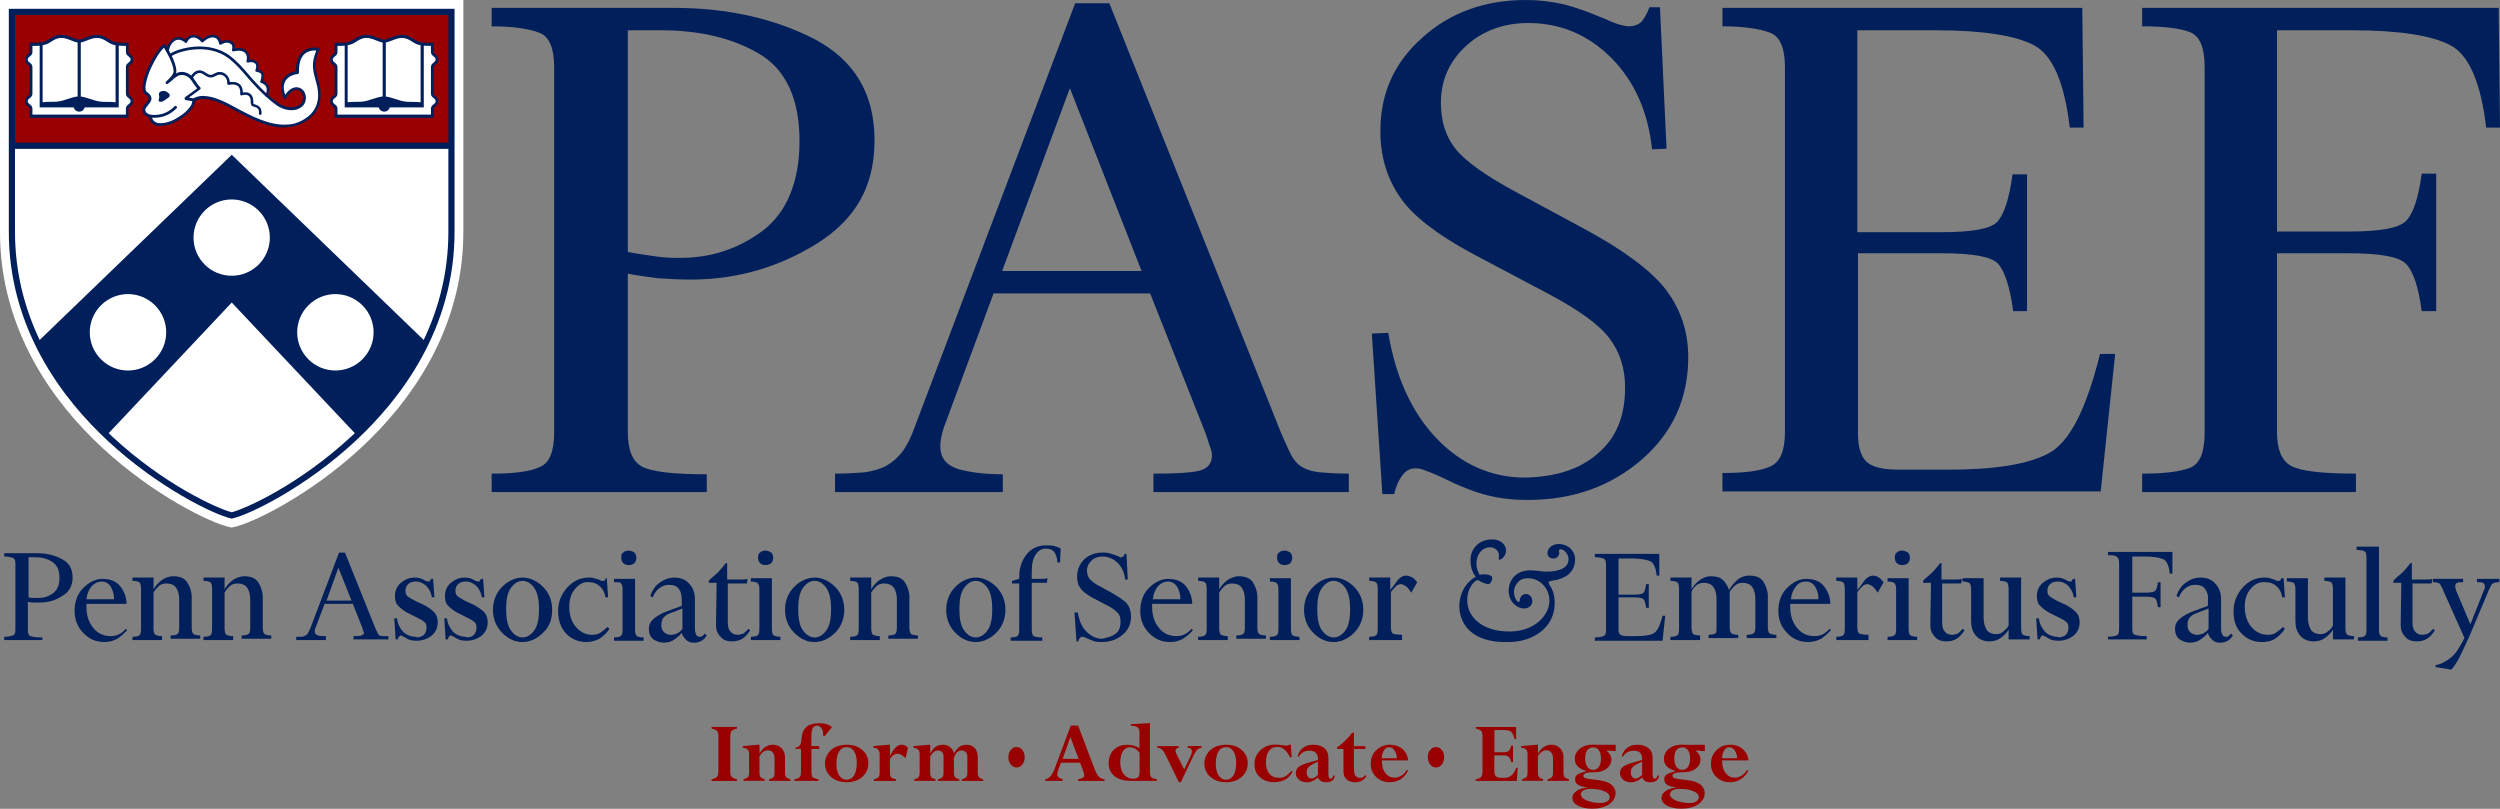 <?xml version="1.0" encoding="UTF-8"?>
<svg id="Layer_2" data-name="Layer 2" xmlns="http://www.w3.org/2000/svg" viewBox="0 0 380.04 122.95">
  <rect x="0" y="0" width="380.04" height="122.95" fill="#808080" stroke="none"/>
  <defs>
    <style>
      .cls-1 {
        fill: #011f5b;
      }

      .cls-2 {
        fill: #fff;
      }

      .cls-3 {
        fill: #900;
      }

      .cls-4 {
        isolation: isolate;
      }
    </style>
  </defs>
  <g id="Layer_3" data-name="Layer 3">
    <g>
      <path class="cls-1" d="M107.44,74.8h-32.7v-2.8c3.4,0,5.8-.3,7.3-1,1.5-.6,2.2-2.4,2.2-5.2V10.2c0-2.8-.7-4.6-2.2-5.2s-3.9-1-7.3-1V1.2h27.8c8,0,15.1,1.6,21.2,4.7,6.1,3.2,9.2,8.3,9.2,15.4s-2.9,12-8.7,15.7c-5.8,3.6-12.2,5.5-19.2,5.5-1.8,0-3.4-.1-5-.2-1.5-.2-3.1-.4-4.6-.7v24.1c0,2.7,.7,4.4,2.1,5.2,1.4,.8,4.7,1.2,9.9,1.2v2.7Zm8.6-39.8c3.6-2.8,5.5-7.4,5.5-13.6s-2-10.8-6.1-13.2c-4-2.4-9.1-3.6-15-3.6h-5V38.3c1.5,.3,3,.5,4.4,.7s2.6,.2,3.6,.2c4.7,0,8.9-1.4,12.6-4.2Z"/>
      <path class="cls-1" d="M152.44,74.8h-25.5v-2.8c1.7,0,3.2-.1,4.5-.2,1.3-.2,2.4-.5,3.3-1s1.7-1.2,2.4-2.1,1.3-2.1,1.8-3.5L163.44,.5h5.2l26.1,65.3c.6,1.4,1.1,2.5,1.5,3.3s1,1.5,1.7,1.9,1.6,.7,2.7,.8c1.1,.1,2.6,.2,4.4,.2v2.8h-29.7v-2.8c3.2,0,5.4-.1,6.8-.4s2.1-1.1,2.1-2.4c0-.3-.1-.8-.3-1.3s-.4-1.3-.7-2.1l-8.4-21.2h-23.8l-7.6,20.5c-.3,1-.5,1.9-.5,2.7,0,1.8,.9,2.9,2.7,3.5,1.8,.5,4,.8,6.8,.8v2.7Zm-.1-33.6h21.2l-10.9-27.8-10.3,27.8Z"/>
      <path class="cls-1" d="M242.94,68.9c2.8-2.4,4.1-5.7,4.1-10,0-2.9-.8-5.4-2.4-7.5-1.6-2.1-4.7-4.3-9.2-6.7l-11.9-6.3c-5.1-2.8-8.7-5.5-10.7-8.4s-3-6.2-3-10.1c0-5.7,2.1-10.4,6.4-14.2,4.2-3.8,9.5-5.7,15.7-5.7,1.9,0,3.7,.2,5.5,.6s4,1.2,6.6,2.3c1.1,.5,1.9,.8,2.4,.9,.4,.1,.8,.2,1.2,.2,.7,0,1.3-.2,1.8-.6,.4-.4,.9-1.2,1.3-2.3h1.6l1,21.5-2.2,.1c-.6-5.7-2.7-10.4-6.2-13.9s-7.7-5.3-12.6-5.3c-3.8,0-7,1.2-9.5,3.5s-3.8,5.2-3.8,8.6c0,2.8,.7,5.1,2.2,7s4.7,4.2,9.6,6.8l10.2,5.5c5.7,3.1,9.8,6.1,12.1,9,2.3,3,3.5,6.4,3.5,10.4,0,6.2-2.3,11.4-7,15.5s-10.5,6.2-17.4,6.2c-2.1,0-4.1-.2-6.1-.7s-4.3-1.4-7.1-2.8c-1.3-.6-2.2-.9-2.7-1.1s-.9-.2-1.2-.2c-.7,0-1.4,.3-1.9,1-.5,.6-1,1.6-1.3,2.9h-1.8l-1.6-24.4,2.5-.1c1.1,6.6,3.5,12,7.3,16s8.4,6,13.5,6c4.7-.1,8.4-1.3,11.1-3.7Z"/>
      <path class="cls-1" d="M308.24,47.3h-2.2c-.5-3.7-1.3-6.1-2.3-7.2s-3.9-1.6-8.6-1.6h-12.7v27.4c0,2.4,.6,3.9,1.7,4.6s2.7,.9,4.7,.9h7.2c7.1,0,12.3-.8,15.4-2.5,3.2-1.7,5.7-6.7,7.8-15.1h2.3l-2.2,20.9h-57.5v-2.8c3.4,0,5.8-.3,7.3-1s2.2-2.4,2.2-5.2V10.2c0-2.8-.7-4.6-2.2-5.2s-3.9-1-7.3-1V1.2h54.7l.2,18.2h-2.1c-.8-6.8-2.6-11-5.4-12.5s-7.8-2.3-15.1-2.3h-11.8v30.7h12.7c4.7,0,7.6-.5,8.6-1.6s1.8-3.5,2.3-7.2h2.2v20.8h.1Z"/>
      <path class="cls-1" d="M325.64,74.8v-2.8c3.4,0,5.8-.3,7.3-.9s2.2-2.4,2.2-5.3V10.2c0-2.9-.7-4.7-2.2-5.3-1.5-.6-3.9-.9-7.3-.9V1.2h54.2l.2,18.2h-2.1c-.8-6.8-2.6-11-5.4-12.5s-7.8-2.3-15.1-2.3h-11.3v30.6h10.8c4.8,0,7.7-.5,8.8-1.6,1.1-1.1,1.9-3.5,2.4-7.2h2.2v20.9h-2.2c-.5-3.7-1.3-6.1-2.4-7.2-1.1-1.1-4-1.6-8.8-1.6h-10.8v27.2c0,2.6,.7,4.3,2.1,5.1,1.4,.8,4.7,1.2,9.9,1.2v2.8h-32.5Z"/>
      <g class="cls-4">
        <path class="cls-1" d="M6.44,97.3H.64v-.5c.6,0,1-.1,1.3-.2,.3-.1,.4-.4,.4-.9v-10c0-.5-.1-.8-.4-.9-.3-.1-.7-.2-1.3-.2v-.5H5.64c1.4,0,2.7,.3,3.8,.9,1.1,.6,1.6,1.5,1.6,2.8,0,1.2-.5,2.2-1.6,2.8-1,.7-2.2,1-3.5,1h-.9c-.3,0-.6-.1-.8-.1v4.3c0,.5,.1,.8,.4,.9,.3,.1,.8,.2,1.8,.2v.4Zm1.6-7.1c.7-.5,1-1.3,1-2.4,0-1.2-.4-1.9-1.1-2.4-.8-.5-1.7-.7-2.7-.7h-.9v6.1c.3,.1,.5,.1,.8,.1h.7c.8,0,1.5-.2,2.2-.7Z"/>
        <path class="cls-1" d="M17.84,97.1c-.6,.3-1.2,.5-1.9,.5-1.3,0-2.3-.4-3.2-1.3s-1.4-2-1.4-3.4,.4-2.6,1.3-3.5c.9-.9,1.9-1.4,2.9-1.4,1.3,0,2.2,.4,2.8,1.2,.6,.8,.9,1.7,.9,2.6h-6.1v.4c0,1.3,.3,2.3,1,3.2s1.6,1.3,2.7,1.3c.5,0,.9-.1,1.3-.3s.7-.5,1-.8l.2,.2c-.4,.4-.9,.9-1.5,1.3Zm-3.9-8c-.4,.5-.7,1.1-.8,2h4.2c0-.8-.2-1.4-.5-1.9s-.8-.8-1.4-.8c-.5,0-1,.2-1.5,.7Z"/>
        <path class="cls-1" d="M24.64,97.3h-4.5v-.5c.5,0,.9-.1,1-.2,.2-.1,.3-.4,.3-1v-6.1c0-.5-.1-.9-.3-1s-.5-.2-1-.2v-.5h3.2v1.8c.2-.4,.6-.9,1.1-1.3s1.2-.7,1.9-.7c1,0,1.7,.3,2.1,.9s.7,1.4,.7,2.2v4.7c0,.5,.1,.9,.3,1,.2,.1,.5,.2,1,.2v.5h-4.5v-.5c.5,0,.9-.1,1-.2,.2-.1,.3-.4,.3-1v-4.3c0-.8-.2-1.4-.5-1.8s-.8-.6-1.4-.6c-.5,0-.9,.1-1.2,.4-.3,.3-.6,.6-.8,1v5.4c0,.5,.1,.9,.3,1,.2,.1,.5,.2,1,.2v.6Z"/>
        <path class="cls-1" d="M35.44,97.3h-4.5v-.5c.5,0,.9-.1,1-.2,.2-.1,.3-.4,.3-1v-6.1c0-.5-.1-.9-.3-1s-.5-.2-1-.2v-.5h3.2v1.8c.2-.4,.6-.9,1.1-1.3s1.2-.7,1.9-.7c1,0,1.7,.3,2.1,.9s.7,1.4,.7,2.2v4.7c0,.5,.1,.9,.3,1s.5,.2,1,.2v.5h-4.5v-.5c.5,0,.9-.1,1-.2,.2-.1,.3-.4,.3-1v-4.3c0-.8-.2-1.4-.5-1.8s-.8-.6-1.4-.6c-.5,0-.9,.1-1.2,.4s-.6,.6-.8,1v5.4c0,.5,.1,.9,.3,1s.5,.2,1,.2v.6Z"/>
        <path class="cls-1" d="M49.64,97.3h-4.6v-.5h.8c.2,0,.4-.1,.6-.2,.2-.1,.3-.2,.4-.4l.3-.6,4.4-11.6h.9l4.7,11.7,.3,.6c.1,.2,.2,.3,.3,.3,.1,.1,.3,.1,.5,.1h.8v.5h-5.3v-.5c.6,0,1,0,1.2-.1s.4-.2,.4-.4q0-.1-.1-.2c0-.1-.1-.2-.1-.4l-1.5-3.8h-4.3l-1.4,3.7c-.1,.2-.1,.3-.1,.5,0,.3,.2,.5,.5,.6s.7,.1,1.2,.1v.6h.1Zm0-6h3.8l-2-5-1.8,5Z"/>
        <path class="cls-1" d="M64.34,96.6c.3-.3,.5-.6,.5-1.2,0-.4-.1-.7-.4-.9-.2-.2-.6-.4-1-.6l-1.6-.8c-.5-.3-.9-.6-1.3-1-.4-.4-.5-.9-.5-1.5,0-.8,.3-1.5,.9-2s1.3-.8,2.1-.8c.5,0,.9,.1,1.3,.3,.3,.2,.6,.3,.8,.3,.1,0,.2,0,.2-.1,.1-.1,.1-.2,.2-.3h.3l.2,2.8h-.4c-.1-.8-.5-1.4-.9-1.8-.5-.4-1-.6-1.5-.6s-.9,.1-1.2,.4-.4,.6-.4,1,.1,.7,.4,.9c.3,.2,.6,.4,1,.6l1.5,.7c.5,.3,1,.6,1.4,1s.6,.9,.6,1.6c0,.8-.3,1.5-.9,2s-1.4,.8-2.3,.8c-.7,0-1.2-.1-1.6-.4-.4-.2-.7-.4-.8-.4s-.2,.1-.3,.2-.1,.3-.2,.4h-.3l-.2-3.2h.4c.1,.8,.4,1.4,.9,2,.5,.5,1.2,.8,1.9,.8,.4,.2,.8,0,1.2-.2Z"/>
        <path class="cls-1" d="M71.94,96.6c.3-.3,.5-.6,.5-1.2,0-.4-.1-.7-.4-.9-.2-.2-.6-.4-1-.6l-1.6-.8c-.5-.3-.9-.6-1.3-1s-.5-.9-.5-1.5c0-.8,.3-1.5,.9-2s1.3-.8,2.1-.8c.5,0,.9,.1,1.3,.3,.3,.2,.6,.3,.8,.3,.1,0,.2,0,.2-.1,.1-.1,.1-.2,.2-.3h.3l.2,2.8h-.4c-.1-.8-.5-1.4-.9-1.8-.5-.4-1-.6-1.5-.6s-.9,.1-1.2,.4-.4,.6-.4,1,.1,.7,.4,.9c.3,.2,.6,.4,1,.6l1.5,.7c.5,.3,1,.6,1.4,1s.6,.9,.6,1.6c0,.8-.3,1.5-.9,2s-1.4,.8-2.3,.8c-.7,0-1.2-.1-1.6-.4-.4-.2-.7-.4-.8-.4s-.2,.1-.3,.2c-.1,.1-.1,.3-.2,.4h-.3l-.2-3.2h.4c.1,.8,.4,1.4,.9,2,.5,.5,1.2,.8,1.9,.8,.5,.2,.9,0,1.2-.2Z"/>
        <path class="cls-1" d="M82.54,96.2c-.9,.9-2,1.4-3.1,1.4-1.2,0-2.2-.5-3.1-1.4s-1.4-2.1-1.4-3.5,.5-2.6,1.4-3.5,2-1.4,3.1-1.4,2.2,.5,3.1,1.4,1.4,2.1,1.4,3.5c0,1.4-.4,2.6-1.4,3.5Zm-1.3-6.8c-.5-.7-1.1-1.1-1.8-1.1s-1.3,.4-1.8,1.1-.7,1.8-.7,3.2,.2,2.5,.7,3.2,1.1,1.1,1.8,1.1,1.3-.4,1.8-1.1,.7-1.8,.7-3.2-.2-2.4-.7-3.2Z"/>
        <path class="cls-1" d="M87.44,89.5c-.6,.7-.9,1.6-.9,2.7,0,1.2,.3,2.3,1,3.1,.7,.8,1.5,1.2,2.5,1.2,.5,0,.9-.1,1.2-.3,.3-.2,.7-.5,1.1-.9l.3,.3c-.4,.6-.9,1.1-1.5,1.5-.6,.3-1.3,.5-2,.5-1.2,0-2.2-.4-3.1-1.3-.8-.9-1.2-2-1.2-3.4s.5-2.6,1.4-3.6,2-1.5,3.3-1.5c.3,0,.5,0,.8,.1,.2,.1,.5,.1,.9,.3,.1,.1,.2,.1,.3,.1h.2c.1,0,.2,0,.2-.1s.1-.2,.2-.3h.1l.2,2.9h-.4c-.1-.7-.4-1.3-.9-1.7-.4-.4-1-.6-1.6-.6-.8-.1-1.5,.3-2.1,1Z"/>
        <path class="cls-1" d="M94.34,88.6c-.1-.1-.5-.1-1-.1v-.5h3.2v7.7c0,.5,.1,.9,.3,1,.2,.1,.5,.2,1,.2v.5h-4.5v-.5c.5,0,.9-.1,1-.2,.2-.1,.3-.4,.3-1v-6.1c0-.5-.1-.8-.3-1Zm.4-4.6c.2-.2,.5-.3,.8-.3s.6,.1,.9,.3c.2,.2,.3,.5,.3,.8s-.1,.6-.3,.8-.5,.3-.9,.3c-.3,0-.6-.1-.8-.3s-.3-.5-.3-.8,0-.6,.3-.8Z"/>
        <path class="cls-1" d="M103.24,89.6c-.3-.5-.8-.7-1.6-.7-.5,0-1,.2-1.4,.5s-.8,.8-1,1.4l-.4-.2c.3-.8,.7-1.5,1.4-2,.7-.5,1.4-.8,2.3-.8s1.7,.3,2.2,.9c.6,.6,.9,1.4,.9,2.4v4.6c0,.3,.1,.6,.2,.8,.1,.2,.3,.3,.5,.3s.3,0,.4-.1,.3-.2,.4-.4l.3,.3c-.2,.3-.4,.6-.8,.8-.3,.2-.7,.3-1.1,.3-.5,0-.9-.1-1.2-.4s-.6-.6-.7-1.1c-.3,.4-.7,.7-1.1,1s-1,.5-1.6,.5-1.1-.2-1.6-.5c-.5-.4-.7-.9-.7-1.6s.3-1.2,.8-1.6,1.2-.8,2-1.1l2.2-.8v-.8c0-.7-.1-1.3-.4-1.7Zm-1.3,3.6c-.4,.1-.8,.4-1,.6-.3,.3-.4,.7-.4,1.2s.1,.8,.4,1.1c.3,.3,.7,.4,1.1,.4,.3,0,.6-.1,.9-.2,.3-.2,.6-.4,.8-.7v-3.1l-1.8,.7Z"/>
        <path class="cls-1" d="M109.04,87.1c.5-.5,.9-1,1.3-1.5h.2v2.5h1.6c.7,0,1.2,0,1.5-.1l-.1,.7h-2.9v6c0,.5,.1,1,.4,1.3,.2,.3,.6,.5,1.1,.5,.3,0,.6-.1,.9-.2,.2-.2,.5-.4,.7-.7l.3,.2c-.3,.5-.7,1-1.2,1.3s-1,.4-1.6,.4c-.7,0-1.3-.2-1.7-.7-.5-.5-.7-1.1-.7-1.8l.1-6.4h-1.2v-.3c.2-.3,.8-.7,1.3-1.2Z"/>
        <path class="cls-1" d="M115.14,88.6c-.2-.1-.5-.2-1-.2v-.5h3.2v7.7c0,.5,.1,.9,.3,1,.2,.1,.5,.2,1,.2v.5h-4.5v-.5c.5,0,.9-.1,1-.2,.2-.1,.3-.4,.3-1v-6.1c0-.4-.1-.7-.3-.9Zm.4-4.6c.2-.2,.5-.3,.8-.3s.6,.1,.9,.3c.2,.2,.3,.5,.3,.8s-.1,.6-.3,.8-.5,.3-.9,.3c-.3,0-.6-.1-.8-.3s-.3-.5-.3-.8,0-.6,.3-.8Z"/>
        <path class="cls-1" d="M126.94,96.2c-.9,.9-2,1.4-3.1,1.4-1.2,0-2.2-.5-3.1-1.4s-1.4-2.1-1.4-3.5,.5-2.6,1.4-3.5,2-1.4,3.1-1.4,2.2,.5,3.1,1.4,1.4,2.1,1.4,3.5c0,1.4-.5,2.6-1.4,3.5Zm-1.3-6.8c-.5-.7-1.1-1.1-1.8-1.1s-1.3,.4-1.8,1.1-.7,1.8-.7,3.2,.2,2.5,.7,3.2,1.1,1.1,1.8,1.1,1.3-.4,1.8-1.1,.7-1.8,.7-3.2-.2-2.4-.7-3.2Z"/>
        <path class="cls-1" d="M133.74,97.3h-4.5v-.5c.5,0,.9-.1,1-.2,.2-.1,.3-.4,.3-1v-6.1c0-.5-.1-.9-.3-1s-.5-.2-1-.2v-.5h3.2v1.8c.2-.4,.6-.9,1.1-1.3s1.2-.7,1.9-.7c1,0,1.7,.3,2.1,.9s.7,1.4,.7,2.2v4.7c0,.5,.1,.9,.3,1s.5,.2,1,.2v.5h-4.5v-.5c.5,0,.9-.1,1-.2,.2-.1,.3-.4,.3-1v-4.3c0-.8-.2-1.4-.5-1.8s-.8-.6-1.4-.6c-.5,0-.9,.1-1.2,.4s-.6,.6-.8,1v5.4c0,.5,.1,.9,.3,1s.5,.2,1,.2v.6h0Z"/>
        <path class="cls-1" d="M151.44,96.2c-.9,.9-2,1.4-3.1,1.4-1.2,0-2.2-.5-3.1-1.4s-1.4-2.1-1.4-3.5,.5-2.6,1.4-3.5,2-1.4,3.1-1.4,2.2,.5,3.1,1.4c.9,.9,1.4,2.1,1.4,3.5,0,1.4-.5,2.6-1.4,3.5Zm-1.3-6.8c-.5-.7-1.1-1.1-1.8-1.1s-1.3,.4-1.8,1.1-.7,1.8-.7,3.2,.2,2.5,.7,3.2,1.1,1.1,1.8,1.1,1.3-.4,1.8-1.1,.7-1.8,.7-3.2c0-1.4-.2-2.4-.7-3.2Z"/>
        <path class="cls-1" d="M157.14,96.7c.2,.1,.6,.2,1.3,.2v.5h-4.8v-.5c.5,0,.9-.1,1-.2,.2-.1,.3-.4,.3-1v-7h-1.1v-.4l1.1-.3v-.3c0-1.4,.4-2.5,1.1-3.4,.7-.9,1.7-1.4,3-1.4,.4,0,.8,0,1.2,.1s.7,.2,1,.4l-.1,2.1h-.4c0-.6-.2-1.1-.4-1.5-.3-.4-.7-.6-1.4-.6-.6,0-1.1,.3-1.5,.9s-.6,1.4-.6,2.6v1.1h1.2c.5,0,.9,0,1.2-.1l-.1,.7h-2.3v7c0,.6,.1,1,.3,1.1Z"/>
        <path class="cls-1" d="M169.64,96.3c.5-.4,.7-1,.7-1.8,0-.5-.1-1-.4-1.3s-.8-.8-1.7-1.2l-2.1-1.1c-.9-.5-1.6-1-1.9-1.5-.4-.5-.5-1.1-.5-1.8,0-1,.4-1.9,1.1-2.6,.8-.7,1.7-1,2.8-1,.3,0,.7,0,1,.1s.7,.2,1.2,.4c.2,.1,.3,.1,.4,.2s.1,0,.2,0,.2,0,.3-.1,.2-.2,.2-.4h.3l.2,3.9h-.4c-.1-1-.5-1.9-1.1-2.5s-1.4-1-2.3-1c-.7,0-1.3,.2-1.7,.6s-.7,.9-.7,1.5c0,.5,.1,.9,.4,1.3,.3,.3,.8,.8,1.7,1.2l1.8,1c1,.6,1.8,1.1,2.2,1.6s.6,1.2,.6,1.9c0,1.1-.4,2.1-1.3,2.8-.8,.7-1.9,1.1-3.1,1.1-.4,0-.7,0-1.1-.1-.4-.1-.8-.3-1.3-.5-.2-.1-.4-.2-.5-.2h-.2c-.1,0-.2,.1-.3,.2s-.2,.3-.2,.5h-.3l-.3-4.4h.5c.2,1.2,.6,2.2,1.3,2.9,.7,.7,1.5,1.1,2.4,1.1,1-.2,1.6-.4,2.1-.8Z"/>
        <path class="cls-1" d="M179.84,97.1c-.6,.3-1.2,.5-1.9,.5-1.3,0-2.3-.4-3.2-1.3s-1.4-2-1.4-3.4,.4-2.6,1.3-3.5c.9-.9,1.9-1.4,2.9-1.4,1.3,0,2.2,.4,2.8,1.2,.6,.8,.9,1.7,.9,2.6h-6.1v.4c0,1.3,.3,2.3,1,3.2s1.6,1.3,2.7,1.3c.5,0,.9-.1,1.3-.3s.7-.5,1-.8l.2,.2c-.3,.4-.9,.9-1.5,1.3Zm-3.8-8c-.4,.5-.7,1.1-.8,2h4.2c0-.8-.2-1.4-.5-1.9s-.8-.8-1.4-.8c-.5,0-1,.2-1.5,.7Z"/>
        <path class="cls-1" d="M186.64,97.3h-4.5v-.5c.5,0,.9-.1,1-.2,.2-.1,.3-.4,.3-1v-6.1c0-.5-.1-.9-.3-1s-.5-.2-1-.2v-.5h3.2v1.8c.2-.4,.6-.9,1.1-1.3s1.2-.7,1.9-.7c1,0,1.7,.3,2.1,.9s.7,1.4,.7,2.2v4.7c0,.5,.1,.9,.3,1s.5,.2,1,.2v.5h-4.5v-.5c.5,0,.9-.1,1-.2,.2-.1,.3-.4,.3-1v-4.3c0-.8-.2-1.4-.5-1.8s-.8-.6-1.4-.6c-.5,0-.9,.1-1.2,.4s-.6,.6-.8,1v5.4c0,.5,.1,.9,.3,1s.5,.2,1,.2v.6h0Z"/>
        <path class="cls-1" d="M194.04,88.6c-.2-.1-.5-.2-1-.2v-.5h3.2v7.7c0,.5,.1,.9,.3,1s.5,.2,1,.2v.5h-4.5v-.5c.5,0,.9-.1,1-.2,.2-.1,.3-.4,.3-1v-6.1c0-.4-.1-.7-.3-.9Zm.4-4.6c.2-.2,.5-.3,.8-.3s.6,.1,.9,.3c.2,.2,.3,.5,.3,.8s-.1,.6-.3,.8-.5,.3-.9,.3c-.3,0-.6-.1-.8-.3s-.3-.5-.3-.8,0-.6,.3-.8Z"/>
        <path class="cls-1" d="M205.84,96.2c-.9,.9-2,1.4-3.1,1.4-1.2,0-2.2-.5-3.1-1.4s-1.4-2.1-1.4-3.5,.5-2.6,1.4-3.5,2-1.4,3.1-1.4,2.2,.5,3.1,1.4c.9,.9,1.4,2.1,1.4,3.5s-.5,2.6-1.4,3.5Zm-1.3-6.8c-.5-.7-1.1-1.1-1.8-1.1s-1.3,.4-1.8,1.1-.7,1.8-.7,3.2,.2,2.5,.7,3.2,1.1,1.1,1.8,1.1,1.3-.4,1.8-1.1,.7-1.8,.7-3.2-.2-2.4-.7-3.2Z"/>
        <path class="cls-1" d="M213.04,97.3h-4.9v-.5c.5,0,.9-.1,1-.2,.2-.1,.3-.4,.3-1v-6.1c0-.5-.1-.9-.3-1s-.5-.2-1-.2v-.5h3.2v1.9c.5-.6,.9-1.2,1.2-1.6,.4-.4,.8-.6,1.2-.6,.3,0,.6,.1,1,.3,.3,.2,.5,.5,.7,.7l-.9,1.6h0c-.2-.3-.4-.6-.7-.9-.3-.2-.6-.4-.9-.4-.2,0-.5,.1-.7,.3-.2,.2-.5,.5-.8,.9v5.3c0,.5,.1,.9,.3,1s.7,.2,1.4,.2v.8h-.1Z"/>
      </g>
      <g class="cls-4">
        <path class="cls-1" d="M221.84,92.2c0-2.6,1.6-4.1,2.5-4.5-.6-.8-.8-1.6-.8-2.6,0-1.6,1.2-3.1,3.3-3.1,1.2,0,2.1,.7,2.1,1.7,0,.9-.8,1.4-1,1.4-.1,0-.1-.2-.1-.4,.2-.9-.6-1.5-1.3-1.5-1.2,0-2.1,1-2.1,2.5,0,.6,.2,1.2,.5,1.7,.2-.1,.4-.1,.8-.1s1.1,.2,1.1,.5c0,.5-.3,1-.6,1s-1-.3-1.2-.4c-.3-.2-.4-.3-.7-.1-.7,.5-1.3,1.6-1.3,2.9,0,2.7,2.4,4.8,6.4,4.8s6.1-2.6,6.1-4.7c0-1.7-1.3-3.4-3.3-3.4-1.7,0-2.1,1.6-2.1,2,0,1,.5,1.6,.7,1.6,.1,0,.2-.1,.2-.3,0-.3,.3-.9,.9-.9s1,.5,1,1.1c0,.4-.3,1.1-1.3,1.1-.9,0-2.3-.9-2.3-2.7,0-1.5,1-3.1,3.3-3.1,.8,0,1.9,.2,2.3,.2,2.4,0,3.5-.7,3.5-1.9,0-.8-.7-1.5-1.2-1.5-.3,0-.3,.3-.2,.5,0,.3-.2,.9-.9,.9s-.9-.5-.9-.8c0-.9,.9-1.4,1.7-1.4,1.5,0,2.5,1.1,2.5,2.3,0,2-1.4,3-3.6,3.3-.5,.1-.5,.2-.3,.6,.3,.4,.8,1.3,.8,2.8,0,3.7-3.3,5.9-7,5.9-6,.2-7.5-3.2-7.5-5.4Z"/>
      </g>
      <g class="cls-4">
        <path class="cls-1" d="M250.64,92.4h-.4c-.1-.7-.2-1.1-.4-1.3-.2-.2-.7-.3-1.5-.3h-2.3v4.9c0,.4,.1,.7,.3,.8,.2,.1,.5,.2,.9,.2h1.3c1.3,0,2.2-.1,2.8-.4s1-1.2,1.4-2.7h.4l-.4,3.8h-10.3v-.5c.6,0,1-.1,1.3-.2s.4-.4,.4-.9v-10c0-.5-.1-.8-.4-.9-.3-.1-.7-.2-1.3-.2v-.5h9.8v3.3h-.4c-.1-1.2-.5-2-1-2.2s-1.4-.4-2.7-.4h-2.1v5.5h2.3c.8,0,1.4-.1,1.5-.3,.2-.2,.3-.6,.4-1.3h.4v3.6Z"/>
        <path class="cls-1" d="M258.44,97.3h-4.5v-.5c.5,0,.9-.1,1-.2,.2-.1,.3-.4,.3-1v-6.1c0-.5-.1-.9-.3-1s-.5-.2-1-.2v-.5h3.2v1.8c.2-.4,.6-.9,1.1-1.3s1.1-.7,1.9-.7,1.4,.2,1.8,.6,.7,.9,.9,1.5c.2-.4,.6-.9,1.1-1.4s1.2-.8,2-.8c1,0,1.7,.3,2.1,.9s.7,1.4,.7,2.2v4.7c0,.5,.1,.9,.3,1,.2,.1,.5,.2,1,.2v.5h-4.5v-.5c.5,0,.8-.1,1-.2s.3-.4,.3-1v-4.3c0-.8-.2-1.4-.5-1.8s-.8-.6-1.4-.6c-.5,0-.8,.1-1.2,.4-.3,.3-.6,.6-.8,1v5.3c0,.5,.1,.9,.3,1,.2,.1,.5,.2,1,.2v.5h-4.5v-.5c.5,0,.8-.1,1-.2s.2-.4,.2-1v-4.3c0-.8-.2-1.4-.5-1.8s-.8-.6-1.4-.6c-.5,0-.8,.1-1.2,.4-.3,.3-.6,.6-.7,1v5.4c0,.5,.1,.9,.3,1,.2,.1,.5,.2,1,.2v.7h0Z"/>
        <path class="cls-1" d="M276.84,97.1c-.6,.3-1.2,.5-1.9,.5-1.3,0-2.3-.4-3.2-1.3-.9-.9-1.4-2-1.4-3.4s.4-2.6,1.3-3.5,1.9-1.4,2.9-1.4c1.3,0,2.2,.4,2.8,1.2s.9,1.7,.9,2.6h-6.1v.4c0,1.3,.3,2.3,1,3.2,.7,.9,1.6,1.3,2.7,1.3,.5,0,.9-.1,1.3-.3,.4-.2,.7-.5,1-.8l.2,.2c-.4,.4-.9,.9-1.5,1.3Zm-3.8-8c-.4,.5-.7,1.1-.8,2h4.2c0-.8-.2-1.4-.5-1.9s-.8-.8-1.4-.8c-.6,0-1.1,.2-1.5,.7Z"/>
        <path class="cls-1" d="M284.04,97.3h-4.9v-.5c.5,0,.9-.1,1-.2,.2-.1,.3-.4,.3-1v-6.1c0-.5-.1-.9-.3-1s-.5-.2-1-.2v-.5h3.2v1.9c.5-.6,.9-1.2,1.2-1.6,.4-.4,.8-.6,1.2-.6,.3,0,.6,.1,.9,.3,.3,.2,.5,.5,.7,.7l-.9,1.6h0c-.2-.3-.4-.6-.7-.9-.3-.2-.6-.4-.9-.4-.2,0-.5,.1-.7,.3-.2,.2-.5,.5-.8,.9v5.3c0,.5,.1,.9,.3,1,.2,.1,.7,.2,1.4,.2v.8h0Z"/>
        <path class="cls-1" d="M287.94,88.6c-.2-.1-.5-.2-1-.2v-.5h3.2v7.7c0,.5,.1,.9,.3,1,.2,.1,.5,.2,1,.2v.5h-4.5v-.5c.5,0,.9-.1,1-.2,.2-.1,.3-.4,.3-1v-6.1c0-.4-.1-.7-.3-.9Zm.4-4.6c.2-.2,.5-.3,.8-.3s.6,.1,.9,.3c.2,.2,.3,.5,.3,.8s-.1,.6-.3,.8-.5,.3-.9,.3c-.3,0-.6-.1-.8-.3s-.3-.5-.3-.8,0-.6,.3-.8Z"/>
        <path class="cls-1" d="M293.64,87.1c.5-.5,.9-1,1.3-1.5h.2v2.5h1.6c.7,0,1.2,0,1.5-.1l-.1,.7h-2.9v6c0,.5,.1,1,.4,1.3,.2,.3,.6,.5,1.1,.5,.3,0,.6-.1,.9-.2,.2-.2,.5-.4,.7-.7l.3,.2c-.3,.5-.7,1-1.2,1.3s-1,.4-1.6,.4c-.7,0-1.3-.2-1.7-.7-.5-.5-.7-1.1-.7-1.8l.1-6.4h-1.2v-.3c.2-.3,.8-.7,1.3-1.2Z"/>
        <path class="cls-1" d="M305.34,95.7c-.2,.4-.6,.8-1.1,1.2-.5,.4-1.1,.6-1.8,.6-.9,0-1.6-.3-2.1-.9s-.7-1.3-.7-2.2v-4.8c0-.5-.1-.9-.3-1-.2-.1-.5-.2-1-.2v-.5h3.2v6.1c0,.7,.2,1.3,.5,1.8,.3,.4,.8,.6,1.4,.6,.4,0,.8-.1,1.1-.4s.6-.5,.8-.9v-5.6c0-.5-.1-.9-.3-1s-.5-.2-1-.2v-.5h3.2v7.7c0,.5,.1,.9,.3,1,.2,.1,.5,.2,1,.2v.5h-3.2v-1.5Z"/>
        <path class="cls-1" d="M313.94,96.6c.3-.3,.5-.6,.5-1.2,0-.4-.1-.7-.4-.9-.2-.2-.6-.4-1-.6l-1.6-.8c-.5-.3-.9-.6-1.3-1s-.5-.9-.5-1.5c0-.8,.3-1.5,.9-2s1.3-.8,2.1-.8c.5,0,.9,.1,1.3,.3,.3,.2,.6,.3,.8,.3,.1,0,.2,0,.2-.1,.1-.1,.1-.2,.2-.3h.3l.2,2.8h-.4c-.1-.8-.5-1.4-.9-1.8s-1-.6-1.5-.6-.9,.1-1.2,.4c-.3,.3-.4,.6-.4,1s.1,.7,.4,.9,.6,.4,1,.6l1.5,.7c.5,.3,1,.6,1.4,1s.6,.9,.6,1.6c0,.8-.3,1.5-.9,2s-1.4,.8-2.3,.8c-.7,0-1.2-.1-1.6-.4-.4-.2-.7-.4-.8-.4s-.2,.1-.3,.2c-.1,.1-.1,.3-.2,.4h-.3l-.2-3.2h.4c.1,.8,.4,1.4,.9,2,.5,.5,1.2,.8,1.9,.8,.4,.2,.8,0,1.2-.2Z"/>
        <path class="cls-1" d="M320.44,97.3v-.5c.6,0,1-.1,1.3-.2s.4-.4,.4-1v-10c0-.5-.1-.8-.4-1s-.7-.2-1.3-.2v-.5h9.8v3.3h-.4c-.1-1.2-.5-2-1-2.2s-1.4-.4-2.7-.4h-2v5.5h1.9c.9,0,1.4-.1,1.6-.3,.2-.2,.3-.6,.4-1.3h.4v3.8h-.4c-.1-.7-.2-1.1-.4-1.3-.2-.2-.7-.3-1.6-.3h-1.9v4.9c0,.5,.1,.8,.4,.9s.8,.2,1.8,.2v.5h-5.9v.1Z"/>
        <path class="cls-1" d="M335.24,89.6c-.3-.5-.8-.7-1.6-.7-.5,0-1,.2-1.4,.5s-.8,.8-1,1.4l-.4-.2c.3-.8,.7-1.5,1.4-2,.7-.5,1.4-.8,2.3-.8s1.7,.3,2.2,.9c.6,.6,.9,1.4,.9,2.4v4.6c0,.3,.1,.6,.2,.8,.1,.2,.3,.3,.5,.3s.3,0,.4-.1,.3-.2,.4-.4l.3,.3c-.2,.3-.4,.6-.8,.8-.3,.2-.7,.3-1.1,.3-.5,0-.9-.1-1.2-.4s-.6-.6-.7-1.1c-.3,.4-.7,.7-1.1,1s-1,.5-1.6,.5-1.1-.2-1.6-.5c-.5-.4-.7-.9-.7-1.6s.3-1.2,.8-1.6,1.2-.8,2-1.1l2.2-.8v-.8c.1-.7-.1-1.3-.4-1.7Zm-1.3,3.6c-.4,.1-.8,.4-1,.6-.3,.3-.4,.7-.4,1.2s.1,.8,.4,1.1c.3,.3,.7,.4,1.1,.4,.3,0,.6-.1,.9-.2,.3-.2,.6-.4,.8-.7v-3.1l-1.8,.7Z"/>
        <path class="cls-1" d="M342.14,89.5c-.6,.7-.9,1.6-.9,2.7,0,1.2,.3,2.3,1,3.1,.7,.8,1.5,1.2,2.5,1.2,.5,0,.9-.1,1.2-.3,.3-.2,.7-.5,1.1-.9l.3,.3c-.4,.6-.9,1.1-1.5,1.5s-1.3,.5-2,.5c-1.2,0-2.2-.4-3.1-1.3s-1.2-2-1.2-3.4,.5-2.6,1.4-3.6,2-1.5,3.3-1.5c.3,0,.5,0,.8,.1,.2,.1,.5,.1,.9,.3,.1,.1,.2,.1,.3,.1h.2c.1,0,.2,0,.2-.1,.1-.1,.1-.2,.2-.3h.3l.2,2.9h-.4c-.1-.7-.4-1.3-.9-1.7-.4-.4-1-.6-1.6-.6-1-.1-1.7,.3-2.3,1Z"/>
        <path class="cls-1" d="M354.64,95.7c-.2,.4-.6,.8-1.1,1.2-.5,.4-1.1,.6-1.8,.6-.9,0-1.6-.3-2.1-.9s-.7-1.3-.7-2.2v-4.8c0-.5-.1-.9-.3-1-.2-.1-.5-.2-1-.2v-.5h3.2v6.1c0,.7,.2,1.3,.5,1.8,.3,.4,.8,.6,1.4,.6,.4,0,.8-.1,1.1-.4,.3-.2,.6-.5,.8-.9v-5.6c0-.5-.1-.9-.3-1-.2-.1-.5-.2-1-.2v-.5h3.2v7.7c0,.5,.1,.9,.3,1,.2,.1,.5,.2,1,.2v.5h-3.2v-1.5Z"/>
        <path class="cls-1" d="M359.44,83.8c-.2-.1-.6-.2-1.2-.2v-.5h3.4v12.6c0,.5,.1,.9,.3,1,.2,.1,.5,.2,1,.2v.5h-4.5v-.5c.5,0,.9-.1,1-.2,.2-.1,.3-.4,.3-1v-11c0-.5-.1-.8-.3-.9Z"/>
        <path class="cls-1" d="M365.14,87.1c.5-.5,.9-1,1.3-1.5h.2v2.5h1.6c.7,0,1.2,0,1.5-.1l-.1,.7h-2.9v6c0,.5,.1,1,.4,1.3,.2,.3,.6,.5,1.1,.5,.3,0,.6-.1,.9-.2,.2-.2,.5-.4,.7-.7l.3,.2c-.3,.5-.7,1-1.2,1.3s-1,.4-1.6,.4c-.7,0-1.3-.2-1.7-.7-.5-.5-.7-1.1-.7-1.8l.1-6.4h-1.2v-.3c.2-.3,.7-.7,1.3-1.2Z"/>
        <path class="cls-1" d="M370.24,101.4v-.3c.8-.1,1.5-.5,2.3-1.1s1.4-1.7,2.1-3l-3.3-7.4c-.2-.5-.4-.8-.5-.9-.2-.1-.5-.2-1-.2v-.5h4.6v.5c-.4,0-.7,0-.9,.1-.2,.1-.3,.2-.3,.4v.3c0,.1,.1,.2,.1,.4l2.2,5.2,2.1-5.3c.1-.1,.1-.2,.1-.3v-.2c0-.2-.1-.4-.3-.5-.2-.1-.5-.1-.9-.1v-.5h3.4v.5c-.5,0-.8,.1-1,.2s-.3,.4-.6,1l-2.9,6.9c-.6,1.3-1.1,2.4-1.6,3.4-.5,.9-.9,1.5-1.2,1.8l-2.4-.4Z"/>
      </g>
      <g id="shield">
        <path class="cls-2" d="M70.43,0H0S0,34.93,0,35.11c-.05,15.28,8.42,26.35,15.54,32.95,7.82,7.25,16.45,11.43,19.33,12.06l.35,.08,.35-.08c2.88-.63,11.5-4.81,19.33-12.06,7.11-6.59,15.58-17.66,15.54-32.95,0-.44,0-35.11,0-35.11Z"/>
        <g>
          <path class="cls-3" d="M1.78,1.86s.09,20.4,0,20.3H68.66V1.86H1.78ZM19.73,14.7h0c.1,.08,.21,.16,.28,.28,.08,.12,.12,.26,.12,.41,0,.14-.04,.28-.12,.4-.08,.11-.18,.19-.28,.28-.16,.12-.31,.24-.31,.45v1.25h-7.38s-7.38,0-7.38,0v-1.25c0-.2-.15-.32-.31-.45-.1-.08-.21-.16-.28-.28-.08-.12-.12-.26-.12-.41,0-.14,.04-.28,.12-.4,.08-.11,.18-.19,.28-.28,.16-.12,.31-.24,.31-.45v-4.08c0-.2-.15-.32-.31-.45-.1-.08-.21-.16-.28-.28-.08-.12-.12-.26-.12-.41,0-.14,.04-.28,.12-.4,.08-.11,.19-.2,.28-.28,.16-.12,.31-.24,.31-.45v-1.29h.19c.86,0,1.62-.02,2.15-.25,.22-.09,.41-.22,.63-.35,.45-.28,.97-.61,1.73-.61,.62,0,1.19,.23,1.69,.43,.36,.14,.7,.28,.95,.28h.1c.25,0,.59-.14,.95-.28,.5-.2,1.08-.43,1.69-.43,.77,0,1.28,.32,1.73,.61,.21,.13,.41,.26,.62,.35,.53,.23,1.29,.24,2.15,.25h.19v1.29c0,.2,.15,.32,.31,.45,.1,.08,.21,.16,.28,.27,.08,.12,.12,.26,.12,.41,0,.14-.04,.28-.12,.4-.08,.11-.18,.19-.28,.28-.16,.12-.31,.24-.31,.45v4.08c0,.2,.15,.32,.31,.45Zm28.26,2.13c-1.14,1.83-3.35,2.27-3.44,2.29-.43,.08-.88,.12-1.33,.12h0c-2.3,0-4.43-1-6.59-2.12-.24-.13-.51-.27-.8-.43-1.38-.75-3.3-1.81-4.93-1.81-.47,0-.92,.09-1.32,.3l-.07,.04v.08c-.01,.21-.06,.41-.12,.6-.26,.69-1.11,1.43-1.52,1.73-.95,.68-2.11,1.38-3.56,1.38-.22,0-.42-.03-.6-.09-.26-.09-.48-.25-.65-.46-.08-.1-.15-.22-.2-.34-.04-.1-.07-.2-.08-.32v-.09s-.09-.02-.09-.02c-.56-.17-.9-.54-.9-.98,0-.34,.25-.63,.49-.92,.38-.44,.7-.83,.17-1.33-.05-.05-.11-.09-.16-.13-.08-.06-.15-.11-.21-.18-.46-.5-.19-1.53-.03-2.15l.02-.07c.18-.68,.45-1.37,.83-2.14,.52-1.03,1.15-2.19,2.02-2.93,.02-.01,.04-.02,.06-.02,.02,0,.04,.02,.06,.04,.02,.03,.11,.17,.25,.4l.15,.25,.09-.27c.24-.73,.65-1.2,1.2-1.4,.59-.22,1.14,.09,1.42,.29l.12,.08,.08-.12c.18-.29,.5-.63,1.05-.66,.6-.03,1.08,.38,1.32,.63l.09,.09,.09-.08c.27-.22,.96-.73,1.66-.64,.66,.09,.92,.67,.99,.91l.05,.15,.14-.07c.31-.15,.92-.36,1.49,0,.37,.23,.41,.63,.38,.92l-.02,.17,.17-.03c.43-.07,1.22-.12,1.69,.36,.37,.38,.39,.86,.35,1.21l-.02,.17,.17-.02c.38-.04,.88,0,1.15,.41,.18,.29,.11,.69,.05,.91l-.04,.13,.13,.03c.22,.05,.6,.19,.72,.5,.09,.23,.06,.62-.07,1.07l-.03,.11,.11,.05c.19,.08,.54,.26,.73,.64,.18,.36,.18,.81-.02,1.34l-.03,.09,.07,.06c.49,.44,.98,.83,1.47,1.19,.98,.72,2.52,1.09,3.56,.24,.39-.32,.57-.91,.44-1.47-.12-.49-.44-.83-.89-.93-.79-.17-1.41,.57-1.92,1.33-.02,.02-.04,.04-.07,.03-.03,0-.05-.02-.07-.05-.47-1.11-.49-2.04-.07-2.75,.36-.6,1.05-1.02,1.89-1.16l.11-.02v-.11c-.02-1.32,.3-2.28,.94-2.86,.39-.35,1.1-.74,2.3-.57,.02,0,.05,.02,.06,.04,.01,.02,.01,.05,0,.07-.88,2.12-.66,2.91-.18,4.65,.04,.15,.09,.31,.13,.48h0c.44,1.65,.31,3.05-.4,4.19Zm18.11-2.13h0c.1,.08,.21,.16,.28,.28,.08,.12,.12,.26,.12,.41,0,.14-.04,.28-.12,.4-.08,.11-.18,.19-.28,.28-.16,.12-.31,.24-.31,.45v1.25h-7.38s-7.38,0-7.38,0v-1.25c0-.2-.15-.32-.31-.45-.1-.08-.21-.16-.28-.28-.08-.12-.12-.26-.12-.41,0-.14,.04-.28,.12-.4,.08-.11,.18-.19,.28-.28,.16-.12,.31-.24,.31-.45v-4.08c0-.2-.15-.32-.31-.45-.1-.08-.21-.16-.28-.28-.08-.12-.12-.26-.12-.41,0-.14,.04-.28,.12-.4,.08-.11,.19-.2,.29-.28,.16-.12,.31-.24,.31-.45v-1.29h.19c.86,0,1.62-.02,2.15-.25,.22-.09,.41-.22,.63-.35,.45-.28,.97-.61,1.73-.61,.62,0,1.19,.23,1.69,.43,.36,.14,.7,.28,.95,.28h.1c.25,0,.59-.14,.95-.28,.5-.2,1.08-.43,1.69-.43,.77,0,1.28,.32,1.73,.61,.21,.13,.41,.26,.62,.35,.53,.23,1.29,.24,2.15,.25h.19v1.29c0,.2,.15,.32,.31,.45,.1,.08,.21,.16,.28,.27,.08,.12,.12,.26,.12,.41,0,.14-.04,.28-.12,.4-.08,.11-.18,.19-.28,.28-.16,.12-.31,.24-.31,.45v4.08c0,.2,.15,.32,.31,.45Z"/>
          <g>
            <g>
              <g>
                <g>
                  <path class="cls-1" d="M24.82,13.82c.23,0,.46,.06,.68,.24,.07,.06,.14,.12,.2,.18,.15,.15,.14,.39-.02,.53s-.35,.27-.47,.35c-.27,.19-.74,.53-1.06,.26-.16-.14,.16-.36,.02-.92-.11-.44,.32-.64,.66-.64Z"/>
                  <path class="cls-1" d="M43.23,19.38c-2.31,0-4.47-1-6.65-2.13-.25-.13-.52-.28-.81-.43-1.76-.96-4.4-2.41-6.13-1.5-.01,.23-.05,.44-.13,.64-.27,.72-1.14,1.49-1.57,1.79-.96,.69-2.15,1.4-3.64,1.4-.23,0-.45-.03-.64-.1-.29-.1-.53-.27-.71-.5-.09-.11-.16-.24-.22-.38-.05-.12-.08-.24-.09-.36-.62-.18-.99-.6-.99-1.11,0-.39,.26-.7,.52-1,.42-.49,.6-.75,.18-1.15-.04-.04-.1-.08-.15-.12-.08-.06-.16-.12-.23-.2-.51-.55-.23-1.63-.06-2.27l.02-.07c.18-.68,.46-1.39,.84-2.16,.52-1.04,1.16-2.22,2.06-2.97,.05-.04,.11-.06,.17-.05,.06,0,.11,.04,.15,.09,.03,.05,.39,.6,.77,1.32,1.56-.93,3.79-1.04,4.05-1.05,1.38-.05,3.37,.17,5.07,1.48,1.06,.82,1.93,1.83,2.77,2.8,.22,.26,.45,.52,.67,.77,1.3,1.46,2.53,2.61,3.76,3.5,.94,.69,2.41,1.05,3.4,.24,.36-.29,.51-.83,.39-1.34-.11-.44-.39-.74-.79-.83-.71-.16-1.3,.56-1.78,1.27-.04,.06-.12,.1-.2,.09-.08,0-.15-.06-.18-.13-.48-1.16-.5-2.12-.06-2.87,.38-.63,1.11-1.08,1.98-1.22-.02-1.36,.31-2.36,.98-2.96,.41-.37,1.16-.78,2.4-.61,.07,0,.12,.05,.16,.1s.04,.13,.01,.19c-.86,2.07-.65,2.85-.18,4.56,.04,.15,.09,.31,.13,.48,.45,1.68,.31,3.13-.42,4.29-1.17,1.88-3.43,2.33-3.53,2.35-.46,.08-.91,.12-1.35,.12Zm-12.3-4.79c1.67,0,3.56,1.04,5.05,1.85,.29,.16,.56,.3,.8,.43,2.54,1.31,5.04,2.45,7.73,1.97,.02,0,2.17-.44,3.25-2.16,.66-1.06,.78-2.39,.36-3.95-.05-.17-.09-.33-.13-.48-.45-1.62-.7-2.55,.09-4.57-.92-.06-1.48,.25-1.79,.53-.6,.55-.88,1.5-.84,2.82,0,.11-.08,.21-.19,.22-.83,.09-1.52,.48-1.86,1.04-.33,.55-.34,1.26-.05,2.12,.41-.56,1.1-1.31,1.99-1.12,.55,.12,.97,.55,1.11,1.15,.16,.66-.06,1.37-.53,1.76-1.16,.96-2.84,.55-3.92-.23-1.26-.92-2.51-2.08-3.83-3.57-.23-.26-.46-.52-.68-.78-.83-.96-1.69-1.95-2.71-2.74-1.6-1.23-3.49-1.44-4.8-1.39-.89,.03-2.67,.28-3.87,1.01,.37,.76,.7,1.64,.7,2.31,0,.12-.02,.24-.07,.36,.87-.51,1.91-.15,2.49,.49,.13,.14,.26,.35,.42,.58,.23,.34,.48,.74,.79,1.03,.05,.04,.07,.11,.06,.17,0,.06-.04,.12-.09,.16,0,0-.56,.39-1.33,.97-.1,.08-.22,.15-.32,.22-.02,.01-.04,.03-.06,.04l.69,.12c.47-.26,.99-.37,1.53-.37Zm-6-7.34c-.74,.7-1.3,1.74-1.77,2.67-.37,.74-.64,1.42-.81,2.08l-.02,.07c-.13,.48-.4,1.49-.04,1.87,.05,.05,.11,.1,.18,.15,.06,.05,.13,.09,.19,.15,.73,.69,.22,1.29-.15,1.73-.22,.26-.42,.5-.42,.73,0,.51,.62,.69,.81,.74,.09,.02,.16,.1,.17,.19,.01,.15,.03,.26,.08,.38,.04,.1,.1,.2,.16,.28,.13,.16,.3,.29,.51,.36,.15,.05,.32,.08,.5,.08,1.37,0,2.48-.67,3.39-1.32,.54-.39,1.22-1.07,1.42-1.59,.05-.14,.08-.28,.1-.44l-.96-.16s-.02,0-.03,0c-.1-.03-.17-.11-.18-.2-.03-.19,.14-.31,.48-.54,.1-.07,.2-.14,.3-.21,.5-.37,.91-.67,1.14-.83-.26-.3-.49-.64-.68-.92-.14-.22-.27-.41-.38-.53-.47-.52-1.31-.82-1.99-.39-.27,.17-.51,.38-.77,.61-.21,.18-.42,.37-.65,.53-.09,.06-.22,.05-.29-.04s-.06-.21,.02-.29c.03-.03,.07-.06,.11-.1,.31-.29,1.04-.97,1.04-1.46,0-1.12-1.07-2.96-1.45-3.58Z"/>
                  <path class="cls-1" d="M23.49,17.91c-.2,0-.41-.01-.61-.04-.12-.01-.2-.12-.19-.24,.01-.12,.12-.2,.24-.19,.97,.11,2.38-.01,3.61-1.28,.08-.08,.22-.09,.3,0,.08,.08,.09,.22,0,.3-.93,.95-2.08,1.44-3.35,1.44Z"/>
                </g>
                <path class="cls-1" d="M40.54,14.72s-.05,0-.08-.02c-.1-.04-.15-.16-.1-.26,.22-.51,.25-.93,.09-1.26-.22-.44-.73-.56-.74-.56-.06-.01-.1-.05-.13-.1s-.03-.11-.01-.16c.07-.2,.24-.78,.14-1.07-.09-.25-.56-.35-.72-.37-.06,0-.12-.04-.15-.1-.03-.05-.04-.12-.01-.18,.07-.16,.2-.63,.04-.88-.31-.49-1.14-.25-1.15-.25-.07,.02-.15,0-.2-.05-.05-.05-.07-.13-.05-.2,0,0,.24-.75-.23-1.23-.54-.55-1.7-.23-1.72-.22-.07,.02-.15,0-.2-.05-.05-.05-.07-.13-.05-.2,0-.03,.2-.64-.22-.91-.66-.42-1.42,.12-1.43,.12-.06,.04-.13,.05-.2,.02-.06-.03-.11-.09-.12-.16,0-.03-.11-.84-.82-.94-.77-.1-1.58,.69-1.59,.7-.04,.04-.1,.06-.15,.06-.06,0-.11-.03-.14-.08,0,0-.55-.71-1.23-.67-.66,.03-.92,.7-.92,.7-.02,.06-.08,.11-.14,.12-.07,.01-.13,0-.18-.05,0,0-.66-.63-1.33-.38-.84,.31-1.08,1.34-1.16,1.68h0c-.02,.12-.13,.19-.24,.16-.11-.02-.17-.13-.15-.24h0c.09-.4,.37-1.59,1.41-1.97,.65-.24,1.24,.09,1.54,.3,.17-.28,.53-.69,1.15-.72,.66-.03,1.18,.42,1.42,.67,.31-.26,1.03-.77,1.77-.67,.65,.09,.97,.6,1.1,1,.35-.17,1-.38,1.62,0,.43,.27,.47,.74,.44,1.05,.45-.08,1.29-.13,1.8,.39,.42,.43,.43,.98,.39,1.32,.37-.04,.96-.02,1.28,.47,.21,.32,.14,.75,.07,1.01,.27,.07,.68,.22,.81,.59,.13,.35,.01,.87-.07,1.15,.23,.09,.59,.3,.79,.7,.22,.43,.19,.97-.08,1.6-.03,.07-.11,.12-.18,.12Z"/>
                <path class="cls-1" d="M39.55,17.46s-.02,0-.02,0c-.11-.01-.19-.11-.17-.22,.09-.76-.35-.9-.75-1.02-.1-.03-.19-.06-.27-.1-.21-.12-.22-.37-.23-.64,0-.28-.02-.6-.23-.84-.37-.41-1.1-.15-1.11-.14-.07,.02-.14,.01-.19-.03-.05-.04-.08-.11-.07-.18,0,0,.12-.81-.34-1.2-.39-.33-1.13-.25-1.39-.19-.06,.01-.13,0-.17-.04-.05-.04-.07-.1-.07-.17,.04-.5-.16-.92-.54-1.17-.32-.21-.71-.24-1.02-.07-.83,.45-1.16,.48-2.04-.14-.27-.19-.55-.26-.81-.19-.33,.09-.64,.38-.87,.84-.05,.1-.17,.14-.27,.09-.1-.05-.14-.17-.09-.27,.28-.56,.68-.93,1.12-1.05,.38-.1,.77,0,1.14,.25,.74,.52,.9,.5,1.62,.11,.43-.23,.98-.2,1.42,.09,.43,.28,.7,.75,.73,1.29,.36-.04,1.04-.06,1.49,.32,.43,.36,.5,.93,.5,1.27,.33-.06,.89-.09,1.26,.33,.31,.35,.32,.78,.33,1.1,0,.11,0,.27,.03,.31,.04,.02,.11,.04,.18,.06,.38,.12,1.16,.36,1.03,1.45-.01,.1-.1,.17-.2,.17Z"/>
              </g>
              <g>
                <path class="cls-1" d="M19.81,14.6c-.17-.13-.26-.21-.26-.34v-4.08c0-.13,.09-.21,.26-.34,.11-.08,.23-.18,.31-.31,.1-.14,.14-.31,.14-.48,0-.17-.04-.34-.14-.48-.09-.13-.21-.22-.31-.31-.17-.13-.26-.21-.26-.34v-1.42h-.32c-.76,0-1.57,0-2.1-.23-.21-.09-.4-.21-.61-.34-.47-.29-1-.63-1.81-.63-.64,0-1.23,.24-1.74,.44-.35,.14-.67,.27-.9,.27h-.1c-.23,0-.55-.13-.9-.27-.52-.21-1.1-.44-1.74-.44-.81,0-1.34,.33-1.81,.63-.21,.13-.4,.25-.61,.34-.53,.23-1.34,.23-2.09,.23h0s-.32,0-.32,0v1.42c0,.13-.09,.21-.26,.34-.11,.08-.23,.18-.31,.31-.1,.14-.14,.31-.14,.48,0,.17,.04,.34,.14,.48,.09,.13,.21,.22,.31,.31,.17,.13,.26,.21,.26,.34v4.08c0,.13-.09,.21-.26,.34-.11,.08-.23,.18-.31,.31-.1,.14-.14,.31-.14,.48,0,.17,.04,.34,.14,.48,.09,.13,.21,.22,.31,.31,.17,.13,.26,.21,.26,.34v1.39s0,0,0,0h0s7.52,0,7.52,0h7.52s0,0,0,0h.01v-.02s-.01-1.37-.01-1.37c0-.13,.09-.21,.26-.34,.11-.08,.23-.18,.31-.31,.1-.14,.14-.31,.14-.48,0-.17-.04-.34-.14-.48-.09-.13-.21-.22-.31-.31ZM13.16,6.18c.48-.19,1.02-.41,1.56-.41,.67,0,1.1,.27,1.55,.56,.21,.13,.43,.27,.67,.37,.2,.08,.41,.14,.63,.18V15.55c-.35-.05-.74-.06-1.15-.06-.62,0-1.27,0-1.89-.19-.21-.06-.42-.13-.63-.2-.64-.21-1.2-.38-1.6-.42,0,0-.02,0-.02,0V6.46c.26-.04,.55-.16,.87-.29Zm-6.04,.52c.24-.1,.46-.24,.67-.37,.45-.29,.88-.56,1.55-.56,.55,0,1.09,.22,1.56,.41,.33,.13,.63,.25,.9,.29V14.67s-.03,0-.05,0c-.4,.04-.96,.21-1.6,.42-.21,.07-.42,.13-.63,.2-.62,.19-1.26,.19-1.89,.19-.41,0-.79,0-1.15,.06V6.88c.22-.04,.43-.1,.63-.18Zm12.73,8.69c0,.09-.02,.17-.07,.24-.05,.07-.14,.14-.22,.21-.19,.15-.42,.33-.42,.67v.91H4.93v-.91c0-.34-.23-.52-.42-.67-.09-.07-.17-.14-.22-.21-.05-.07-.07-.15-.07-.24h0s0-.01,0-.01c0-.09,.02-.17,.07-.24,.05-.07,.14-.14,.22-.21,.19-.15,.42-.33,.42-.67v-4.08c0-.34-.23-.52-.42-.67-.09-.07-.17-.14-.22-.21-.05-.07-.07-.15-.07-.24h0s0-.01,0-.01c0-.09,.02-.17,.07-.24,.05-.07,.14-.14,.22-.21,.19-.15,.42-.33,.42-.67v-.95s.02,0,.03,0c.37,0,.73,0,1.07-.03v9.38h5.17c.1,.37,.43,.64,.84,.64s.74-.27,.84-.64h5.17V6.94c.34,.03,.7,.03,1.06,.03,.01,0,.02,0,.03,0v.95c0,.34,.23,.52,.42,.67,.09,.07,.17,.14,.22,.21,.05,.07,.07,.15,.07,.24h0s0,.01,0,.01c0,.09-.02,.17-.07,.24-.05,.07-.14,.14-.22,.21-.19,.15-.42,.33-.42,.67v4.08c0,.34,.23,.52,.42,.67,.09,.07,.17,.14,.22,.21,.05,.07,.07,.15,.07,.24h0s0,.01,0,.01Z"/>
                <path class="cls-1" d="M66.18,14.6c-.17-.13-.26-.21-.26-.34v-4.08c0-.13,.09-.21,.26-.34,.11-.08,.23-.18,.31-.31,.1-.14,.14-.31,.14-.48,0-.17-.04-.34-.14-.48-.09-.13-.21-.22-.31-.31-.17-.13-.26-.21-.26-.34v-1.42h-.32c-.76,0-1.57,0-2.1-.23-.21-.09-.4-.21-.61-.34-.47-.29-1-.63-1.81-.63-.64,0-1.23,.24-1.74,.44-.35,.14-.67,.27-.9,.27h-.1c-.23,0-.55-.13-.9-.27-.52-.21-1.1-.44-1.74-.44-.81,0-1.34,.33-1.81,.63-.21,.13-.4,.25-.61,.34-.53,.23-1.34,.23-2.09,.23h0s-.32,0-.32,0v1.42c0,.13-.09,.21-.26,.34-.11,.08-.23,.18-.31,.31-.1,.14-.14,.31-.14,.48,0,.17,.04,.34,.14,.48,.09,.13,.21,.22,.31,.31,.17,.13,.26,.21,.26,.34v4.08c0,.13-.09,.21-.26,.34-.11,.08-.23,.18-.31,.31-.1,.14-.14,.31-.14,.48,0,.17,.04,.34,.14,.48,.09,.13,.21,.22,.31,.31,.17,.13,.26,.21,.26,.34v1.39s0,0,0,0h0s7.52,0,7.52,0h7.52s0,0,0,0h.01v-.02s-.01-1.37-.01-1.37c0-.13,.09-.21,.26-.34,.11-.08,.23-.18,.31-.31,.1-.14,.14-.31,.14-.48,0-.17-.04-.34-.14-.48-.09-.13-.21-.22-.31-.31Zm-6.65-8.42c.48-.19,1.02-.41,1.56-.41,.67,0,1.1,.27,1.55,.56,.21,.13,.43,.27,.67,.37,.2,.08,.41,.14,.63,.18V15.55c-.35-.05-.74-.06-1.15-.06-.62,0-1.27,0-1.89-.19-.21-.06-.42-.13-.63-.2-.64-.21-1.2-.38-1.6-.42,0,0-.02,0-.02,0V6.46c.26-.04,.55-.16,.87-.29Zm-6.04,.52c.24-.1,.46-.24,.67-.37,.45-.29,.88-.56,1.55-.56,.55,0,1.09,.22,1.56,.41,.33,.13,.63,.25,.9,.29V14.67s-.03,0-.05,0c-.4,.04-.96,.21-1.6,.42-.21,.07-.42,.13-.63,.2-.62,.19-1.26,.19-1.89,.19-.41,0-.79,0-1.15,.06V6.88c.22-.04,.43-.1,.63-.18Zm12.73,8.69c0,.09-.02,.17-.07,.24-.05,.07-.14,.14-.22,.21-.19,.15-.42,.33-.42,.67v.91h-14.21v-.91c0-.34-.23-.52-.42-.67-.09-.07-.17-.14-.22-.21-.05-.07-.07-.15-.07-.24h0s0-.01,0-.01c0-.09,.02-.17,.07-.24,.05-.07,.14-.14,.22-.21,.19-.15,.42-.33,.42-.67v-4.08c0-.34-.23-.52-.42-.67-.09-.07-.17-.14-.22-.21-.05-.07-.07-.15-.07-.24h0s0-.01,0-.01c0-.09,.02-.17,.07-.24,.05-.07,.14-.14,.22-.21,.19-.15,.42-.33,.42-.67v-.95s.02,0,.03,0c.37,0,.73,0,1.07-.03v9.38h5.17c.1,.37,.43,.64,.84,.64s.74-.27,.84-.64h5.17V6.94c.34,.03,.7,.03,1.06,.03,.01,0,.02,0,.03,0v.95c0,.34,.23,.52,.42,.67,.09,.07,.17,.14,.22,.21,.05,.07,.07,.15,.07,.24h0s0,.01,0,.01c0,.09-.02,.17-.07,.24-.05,.07-.14,.14-.22,.21-.19,.15-.42,.33-.42,.67v4.08c0,.34,.23,.52,.42,.67,.09,.07,.17,.14,.22,.21,.05,.07,.07,.15,.07,.24h0s0,.01,0,.01Z"/>
              </g>
            </g>
            <path class="cls-1" d="M69.1,1.34H1.34s0,33.33,0,33.78c-.05,14.8,8.19,25.55,15.11,31.96,7.54,6.99,16.03,11.15,18.7,11.74h.07s.07,0,.07,0c2.67-.58,11.16-4.74,18.7-11.74,6.92-6.41,15.15-17.16,15.11-31.96,0-.44,0-33.78,0-33.78Zm-.94,.94c0,2.16,0,11.31,0,19.41H2.28c0-8.1,0-17.26,0-19.41H68.16ZM15.35,54.62c-2.27-2.27-2.27-5.94,0-8.21,2.27-2.27,5.94-2.27,8.21,0,2.27,2.27,2.27,5.94,0,8.21-2.27,2.27-5.94,2.27-8.21,0Zm38,11.77c-7.84,7.26-15.96,10.93-18.13,11.48-2.17-.55-10.3-4.21-18.13-11.48-.19-.18-.38-.36-.57-.54l18.71-19.86,18.71,19.86c-.19,.18-.38,.36-.57,.54Zm-23.93-30.27c0-3.2,2.6-5.8,5.8-5.8s5.8,2.6,5.8,5.8-2.6,5.8-5.8,5.8-5.8-2.6-5.8-5.8Zm25.67,18.5c-2.27,2.27-5.94,2.27-8.21,0-2.27-2.27-2.27-5.94,0-8.21,2.27-2.27,5.94-2.27,8.21,0,2.27,2.27,2.27,5.94,0,8.21Zm9.32-2.94l-29.18-28.15L6.03,51.68c-2.27-4.77-3.77-10.3-3.75-16.56,0-.18,0-5.87,0-12.49H68.16c0,6.62,0,12.3,0,12.49,.02,6.27-1.49,11.8-3.75,16.56Z"/>
          </g>
        </g>
      </g>
      <g>
        <path class="cls-3" d="M112.03,110.51v.24c-.4,.09-.67,.21-.81,.37-.14,.15-.21,.47-.21,.95v5.25c0,.37,.07,.63,.2,.77s.41,.27,.83,.38v.24h-3.87v-.24c.29-.07,.51-.15,.65-.24s.24-.2,.3-.33,.09-.38,.09-.76v-5.24c0-.37-.07-.63-.2-.78-.13-.15-.41-.27-.84-.37v-.24h3.87Z"/>
        <path class="cls-3" d="M115.46,113.21v1.29h.03c.51-.86,1.17-1.29,2-1.29,.52,0,.96,.17,1.31,.52,.36,.35,.53,.82,.53,1.4v2.31c0,.33,.06,.57,.18,.7,.12,.13,.33,.24,.65,.32v.24h-3.25v-.24c.31-.07,.53-.17,.65-.31,.12-.14,.18-.35,.18-.64v-2.19c0-.4-.09-.71-.26-.93-.17-.22-.41-.33-.72-.33-.54,0-.98,.31-1.31,.92v2.47c0,.31,.05,.54,.16,.67s.31,.24,.62,.33v.24h-3.19v-.24c.31-.08,.53-.18,.65-.31s.18-.33,.18-.59v-2.95c0-.3-.07-.52-.21-.66s-.39-.23-.74-.28v-.24l2.3-.21h.24Z"/>
        <path class="cls-3" d="M123.35,113.42h1.18v.43h-1.18v3.4c0,.45,.06,.74,.17,.88,.12,.13,.42,.24,.91,.33v.24h-3.68v-.24c.4-.05,.66-.16,.8-.3s.21-.44,.21-.89v-3.42h-.84v-.19c.31-.07,.53-.18,.67-.35s.22-.48,.25-.96c.03-.49,.1-.86,.22-1.12,.12-.26,.28-.49,.49-.69,.43-.4,1.1-.6,2.03-.6,.78,0,1.41,.2,1.9,.58l-1.11,1.36h-.23c0-.07,0-.14,0-.21,0-.41-.09-.74-.27-.99-.18-.25-.4-.38-.66-.38-.58,0-.87,.51-.87,1.54v1.57Z"/>
        <path class="cls-3" d="M132,116.05c0,.81-.3,1.49-.91,2.04s-1.4,.82-2.38,.82-1.78-.27-2.39-.82c-.61-.54-.91-1.22-.91-2.04,0-.51,.14-.99,.42-1.44s.67-.8,1.16-1.04c.49-.24,1.07-.36,1.73-.36,.99,0,1.78,.27,2.39,.82s.9,1.22,.9,2.02Zm-1.75,0c0-.78-.13-1.39-.4-1.82-.27-.43-.65-.65-1.14-.65s-.89,.22-1.16,.66-.4,1.08-.4,1.9c0,.73,.14,1.3,.42,1.74,.28,.43,.66,.65,1.13,.65s.86-.22,1.13-.65c.27-.44,.41-1.04,.41-1.83Z"/>
        <path class="cls-3" d="M135.3,113.21v1.68h.03c.5-1.12,1.08-1.68,1.75-1.68,.36,0,.68,.15,.94,.45l-.35,1.6c-.48-.46-.88-.68-1.19-.68-.23,0-.44,.05-.61,.16s-.36,.31-.57,.59v2.16c0,.34,.06,.57,.18,.69s.36,.22,.72,.29v.24h-3.36v-.24c.35-.08,.58-.19,.7-.32s.18-.35,.18-.66v-2.79c0-.33-.08-.58-.23-.75s-.4-.26-.73-.29v-.24l2.31-.21h.24Z"/>
        <path class="cls-3" d="M141.41,113.21v1.31h.03c.41-.87,1.03-1.31,1.86-1.31,.88,0,1.46,.44,1.72,1.31,.27-.46,.55-.8,.85-1,.29-.2,.65-.3,1.06-.3,.54,0,.96,.17,1.26,.51s.45,.81,.45,1.43v2.28c0,.32,.06,.56,.17,.7s.33,.25,.65,.33v.24h-3.25v-.24c.3-.07,.52-.17,.65-.31s.19-.33,.19-.59v-2.54c0-.28-.08-.51-.24-.69-.16-.18-.37-.26-.62-.26-.54,0-.93,.38-1.18,1.13v2.3c0,.29,.06,.5,.18,.63,.12,.13,.33,.24,.65,.32v.24h-3.25v-.24c.3-.07,.52-.18,.65-.31s.19-.33,.19-.57v-2.65c0-.25-.08-.45-.24-.61-.16-.16-.35-.24-.57-.24-.47,0-.88,.31-1.22,.92v2.43c0,.34,.06,.58,.17,.71,.12,.13,.33,.24,.65,.32v.24h-3.24v-.24c.31-.07,.52-.18,.64-.31s.18-.34,.18-.62v-2.83c0-.34-.06-.58-.19-.72s-.38-.24-.76-.31v-.24l2.3-.21h.24Z"/>
        <path class="cls-3" d="M163.9,118.7v-.24c.34-.06,.57-.14,.71-.24,.14-.09,.21-.22,.21-.39,0-.14-.05-.35-.16-.63l-.47-1.26h-2.92l-.4,1.09c-.1,.28-.15,.5-.15,.67,0,.36,.27,.61,.82,.76v.24h-2.65v-.24c.32-.05,.6-.22,.83-.5s.47-.73,.7-1.36l2.35-6.3h1.12l2.49,6.56c.23,.58,.45,.99,.67,1.22,.22,.23,.5,.36,.86,.39v.24h-4.01Zm-2.37-3.34h2.44l-1.25-3.32-1.19,3.32Z"/>
        <path class="cls-3" d="M174.57,109.94h.24v7.32c0,.44,.06,.73,.19,.87,.13,.14,.41,.25,.86,.33v.24h-3.95c-1.08,0-1.91-.24-2.5-.72s-.88-1.15-.88-1.99,.26-1.49,.78-2,1.19-.77,2.02-.77c.72,0,1.36,.18,1.89,.53v-2.42c0-.36-.1-.61-.29-.76s-.53-.23-1.02-.24v-.24l2.65-.15Zm-1.34,7.24v-2.73c-.4-.57-.9-.85-1.48-.85-.45,0-.8,.21-1.06,.62-.26,.41-.39,.97-.39,1.68,0,.78,.19,1.39,.56,1.83s.85,.66,1.42,.66c.36,0,.6-.09,.75-.27s.21-.49,.21-.94Z"/>
        <path class="cls-3" d="M182.66,113.42v.24c-.26,.03-.48,.13-.67,.32s-.38,.49-.58,.92l-1.91,4.01h-.3l-1.99-4.1c-.21-.43-.41-.73-.6-.89s-.42-.25-.71-.26v-.24h3.29v.24c-.33,.06-.5,.23-.5,.49,0,.11,.03,.23,.1,.36l1.22,2.46,.95-1.96c.15-.3,.22-.55,.22-.76,0-.36-.22-.56-.65-.59v-.24h2.13Z"/>
        <path class="cls-3" d="M189.67,116.05c0,.81-.3,1.49-.91,2.04s-1.4,.82-2.38,.82-1.78-.27-2.39-.82c-.61-.54-.91-1.22-.91-2.04,0-.51,.14-.99,.42-1.44s.67-.8,1.16-1.04c.49-.24,1.07-.36,1.73-.36,.99,0,1.78,.27,2.39,.82s.9,1.22,.9,2.02Zm-1.75,0c0-.78-.13-1.39-.4-1.82-.27-.43-.65-.65-1.14-.65s-.89,.22-1.16,.66-.4,1.08-.4,1.9c0,.73,.14,1.3,.42,1.74,.28,.43,.66,.65,1.13,.65s.86-.22,1.13-.65c.27-.44,.41-1.04,.41-1.83Z"/>
        <path class="cls-3" d="M196.23,113.21l.12,1.92h-.24c-.5-1.07-1.15-1.6-1.94-1.6-.54,0-.96,.21-1.27,.62-.31,.42-.46,.99-.46,1.71s.17,1.33,.52,1.75c.34,.42,.82,.63,1.43,.63,.4,0,.73-.07,.99-.21,.27-.14,.55-.4,.86-.78h.28c-.52,1.1-1.47,1.65-2.84,1.65-.89,0-1.61-.25-2.16-.76s-.82-1.17-.82-1.99,.3-1.54,.91-2.11c.61-.57,1.36-.85,2.26-.85,.3,0,.64,.03,1.04,.09,.34,.05,.58,.08,.7,.08,.14,0,.28-.06,.42-.17h.23Z"/>
        <path class="cls-3" d="M198.56,118.91c-.44,0-.81-.14-1.12-.41-.31-.27-.46-.6-.46-.98s.15-.7,.46-.95c.3-.25,.94-.51,1.91-.76,.47-.12,.81-.22,1.01-.3,0-.49-.11-.84-.31-1.06-.21-.22-.54-.33-1-.33-.72,0-1.24,.29-1.59,.88h-.21c.14-.57,.42-1.01,.83-1.32,.41-.31,.92-.47,1.54-.47,.71,0,1.27,.17,1.69,.52,.42,.35,.63,.83,.63,1.46v2.49c0,.47,.11,.7,.32,.7s.36-.16,.42-.49h.23c-.03,.33-.15,.58-.38,.76-.22,.18-.53,.27-.91,.27-.32,0-.58-.06-.78-.17-.2-.12-.36-.31-.5-.57l-.12,.12c-.47,.42-1.03,.63-1.67,.63Zm1.79-1.12v-2c-.7,.3-1.16,.55-1.38,.77s-.34,.49-.34,.83c0,.29,.07,.52,.2,.69,.13,.17,.31,.26,.53,.26,.3,0,.63-.18,.99-.55Z"/>
        <path class="cls-3" d="M207.56,117.82l.16,.16c-.37,.62-.93,.94-1.7,.94-.57,0-1-.15-1.32-.44s-.47-.71-.47-1.24v-3.39h-.95v-.27c.71-.43,1.46-1.16,2.27-2.19h.27v2.04h1.74v.42h-1.74v3.04c0,.48,.08,.82,.23,1.04,.15,.21,.4,.32,.74,.32,.28,0,.54-.14,.77-.42Z"/>
        <path class="cls-3" d="M213.83,117.07h.24c-.24,.57-.61,1.02-1.11,1.35s-1.08,.49-1.71,.49c-.83,0-1.51-.27-2.06-.8-.55-.54-.82-1.21-.82-2.01s.28-1.51,.84-2.06c.56-.55,1.26-.83,2.1-.83,.75,0,1.38,.22,1.88,.65,.5,.43,.8,1.01,.89,1.73h-4c0,.07,0,.15,0,.22,0,.72,.18,1.3,.54,1.74s.8,.67,1.34,.67c.76,0,1.39-.38,1.89-1.15Zm-3.77-1.8h2.3c-.03-.5-.16-.9-.38-1.21-.22-.31-.49-.47-.81-.47s-.58,.15-.78,.46-.31,.71-.34,1.22Z"/>
        <path class="cls-3" d="M229.73,113.33h.27v2.54h-.27c-.1-.7-.47-1.05-1.13-1.05h-1.44v2.41c0,.37,.08,.63,.25,.78s.46,.23,.87,.23h.48c.8,0,1.37-.51,1.72-1.52h.24l-.15,1.99h-6.23v-.24c.41-.09,.69-.21,.82-.37,.14-.16,.2-.48,.2-.94v-5.26c0-.38-.07-.65-.21-.8-.14-.15-.41-.26-.81-.34v-.24h6.14v1.82h-.24c-.14-.53-.31-.89-.51-1.08-.2-.19-.53-.28-.97-.28h-1.59v3.38h1.44c.33,0,.58-.08,.75-.23,.17-.16,.3-.42,.38-.79Z"/>
        <path class="cls-3" d="M233.8,113.21v1.29h.03c.51-.86,1.17-1.29,2-1.29,.52,0,.96,.17,1.31,.52,.36,.35,.53,.82,.53,1.4v2.31c0,.33,.06,.57,.18,.7,.12,.13,.33,.24,.65,.32v.24h-3.25v-.24c.31-.07,.53-.17,.65-.31,.12-.14,.18-.35,.18-.64v-2.19c0-.4-.09-.71-.26-.93-.17-.22-.41-.33-.72-.33-.54,0-.98,.31-1.31,.92v2.47c0,.31,.05,.54,.16,.67s.31,.24,.62,.33v.24h-3.19v-.24c.31-.08,.53-.18,.65-.31,.12-.13,.18-.33,.18-.59v-2.95c0-.3-.07-.52-.21-.66-.14-.14-.39-.23-.74-.28v-.24l2.3-.21h.24Z"/>
        <path class="cls-3" d="M239.39,115.38c0-.62,.25-1.14,.76-1.56,.5-.41,1.14-.62,1.92-.62,.14,0,.34,0,.61,.02h.18s2.75,0,2.75,0v.96l-1.35-.1-.03,.03c.48,.4,.72,.85,.72,1.35,0,.55-.24,1.01-.71,1.38-.48,.37-1.09,.55-1.84,.55-.62,0-1.05,.04-1.31,.13-.26,.09-.39,.23-.39,.42,0,.15,.09,.26,.28,.34,.19,.08,.61,.16,1.26,.22,.95,.1,1.64,.23,2.06,.4s.74,.4,.96,.7c.22,.3,.33,.61,.33,.93,0,.69-.32,1.27-.97,1.72-.64,.45-1.5,.68-2.56,.68-.89,0-1.62-.15-2.19-.46-.57-.31-.85-.7-.85-1.18,0-.39,.21-.73,.62-1.03s.96-.47,1.64-.54v-.03c-.64-.06-1.11-.19-1.4-.39-.3-.19-.44-.48-.44-.87,0-.29,.12-.52,.37-.7,.25-.17,.7-.33,1.35-.48v-.03c-.61-.19-1.06-.43-1.34-.73-.28-.3-.42-.68-.42-1.13Zm.92,5.35c0,.4,.31,.72,.92,.97,.61,.24,1.32,.37,2.12,.37,.39,0,.71-.08,.97-.25,.25-.16,.38-.37,.38-.62,0-.4-.29-.71-.86-.94s-1.26-.34-2.06-.34c-.44,0-.79,.07-1.06,.22-.26,.15-.4,.34-.4,.59Zm.66-5.4c0,.52,.11,.93,.33,1.24,.22,.31,.51,.46,.88,.46s.67-.15,.88-.45c.21-.3,.31-.73,.31-1.29,0-.52-.1-.94-.31-1.23s-.48-.45-.83-.45c-.84,0-1.26,.57-1.26,1.72Z"/>
        <path class="cls-3" d="M247.84,118.91c-.44,0-.81-.14-1.12-.41-.31-.27-.46-.6-.46-.98s.15-.7,.46-.95c.31-.25,.94-.51,1.91-.76,.47-.12,.81-.22,1.01-.3,0-.49-.1-.84-.31-1.06s-.54-.33-1-.33c-.72,0-1.24,.29-1.59,.88h-.21c.14-.57,.42-1.01,.83-1.32,.41-.31,.92-.47,1.54-.47,.71,0,1.27,.17,1.69,.52,.42,.35,.63,.83,.63,1.46v2.49c0,.47,.11,.7,.32,.7s.36-.16,.42-.49h.23c-.03,.33-.15,.58-.38,.76s-.53,.27-.91,.27c-.32,0-.58-.06-.78-.17-.2-.12-.36-.31-.5-.57l-.12,.12c-.47,.42-1.03,.63-1.67,.63Zm1.79-1.12v-2c-.7,.3-1.16,.55-1.38,.77-.22,.21-.34,.49-.34,.83,0,.29,.07,.52,.2,.69,.13,.17,.31,.26,.53,.26,.3,0,.63-.18,.99-.55Z"/>
        <path class="cls-3" d="M252.94,115.38c0-.62,.25-1.14,.76-1.56,.5-.41,1.14-.62,1.92-.62,.14,0,.34,0,.61,.02h.18s2.75,0,2.75,0v.96l-1.35-.1-.03,.03c.48,.4,.72,.85,.72,1.35,0,.55-.24,1.01-.71,1.38-.48,.37-1.09,.55-1.84,.55-.62,0-1.05,.04-1.31,.13-.26,.09-.39,.23-.39,.42,0,.15,.09,.26,.28,.34,.19,.08,.61,.16,1.26,.22,.95,.1,1.64,.23,2.06,.4s.74,.4,.96,.7c.22,.3,.33,.61,.33,.93,0,.69-.32,1.27-.97,1.72-.64,.45-1.5,.68-2.56,.68-.89,0-1.62-.15-2.19-.46-.57-.31-.85-.7-.85-1.18,0-.39,.21-.73,.62-1.03s.96-.47,1.64-.54v-.03c-.64-.06-1.11-.19-1.4-.39-.3-.19-.44-.48-.44-.87,0-.29,.12-.52,.37-.7,.25-.17,.7-.33,1.35-.48v-.03c-.61-.19-1.06-.43-1.34-.73-.28-.3-.42-.68-.42-1.13Zm.92,5.35c0,.4,.31,.72,.92,.97,.61,.24,1.32,.37,2.12,.37,.39,0,.71-.08,.97-.25,.25-.16,.38-.37,.38-.62,0-.4-.29-.71-.86-.94s-1.26-.34-2.06-.34c-.44,0-.79,.07-1.06,.22-.26,.15-.4,.34-.4,.59Zm.66-5.4c0,.52,.11,.93,.33,1.24,.22,.31,.51,.46,.88,.46s.67-.15,.88-.45c.21-.3,.31-.73,.31-1.29,0-.52-.1-.94-.31-1.23s-.48-.45-.83-.45c-.84,0-1.26,.57-1.26,1.72Z"/>
        <path class="cls-3" d="M265.55,117.07h.24c-.24,.57-.61,1.02-1.11,1.35s-1.08,.49-1.71,.49c-.83,0-1.51-.27-2.06-.8-.55-.54-.82-1.21-.82-2.01s.28-1.51,.84-2.06c.56-.55,1.26-.83,2.1-.83,.75,0,1.38,.22,1.88,.65,.5,.43,.8,1.01,.89,1.73h-4c0,.07,0,.15,0,.22,0,.72,.18,1.3,.54,1.74s.8,.67,1.34,.67c.76,0,1.39-.38,1.89-1.15Zm-3.77-1.8h2.3c-.03-.5-.16-.9-.38-1.21-.22-.31-.49-.47-.81-.47s-.58,.15-.78,.46-.31,.71-.34,1.22Z"/>
      </g>
      <g>
        <path class="cls-3" d="M154.53,113.56c.34,0,.64,.15,.88,.45,.24,.3,.36,.67,.36,1.1s-.12,.8-.36,1.1c-.24,.3-.54,.46-.88,.46s-.64-.15-.88-.46c-.24-.3-.36-.67-.36-1.1s.12-.8,.36-1.1c.24-.3,.53-.45,.88-.45Z"/>
        <path class="cls-3" d="M218.29,113.56c.34,0,.64,.15,.88,.45s.36,.67,.36,1.1-.12,.8-.36,1.1c-.24,.3-.54,.46-.88,.46s-.64-.15-.88-.46c-.24-.3-.36-.67-.36-1.1s.12-.8,.36-1.1,.53-.45,.88-.45Z"/>
      </g>
    </g>
  </g>
</svg>